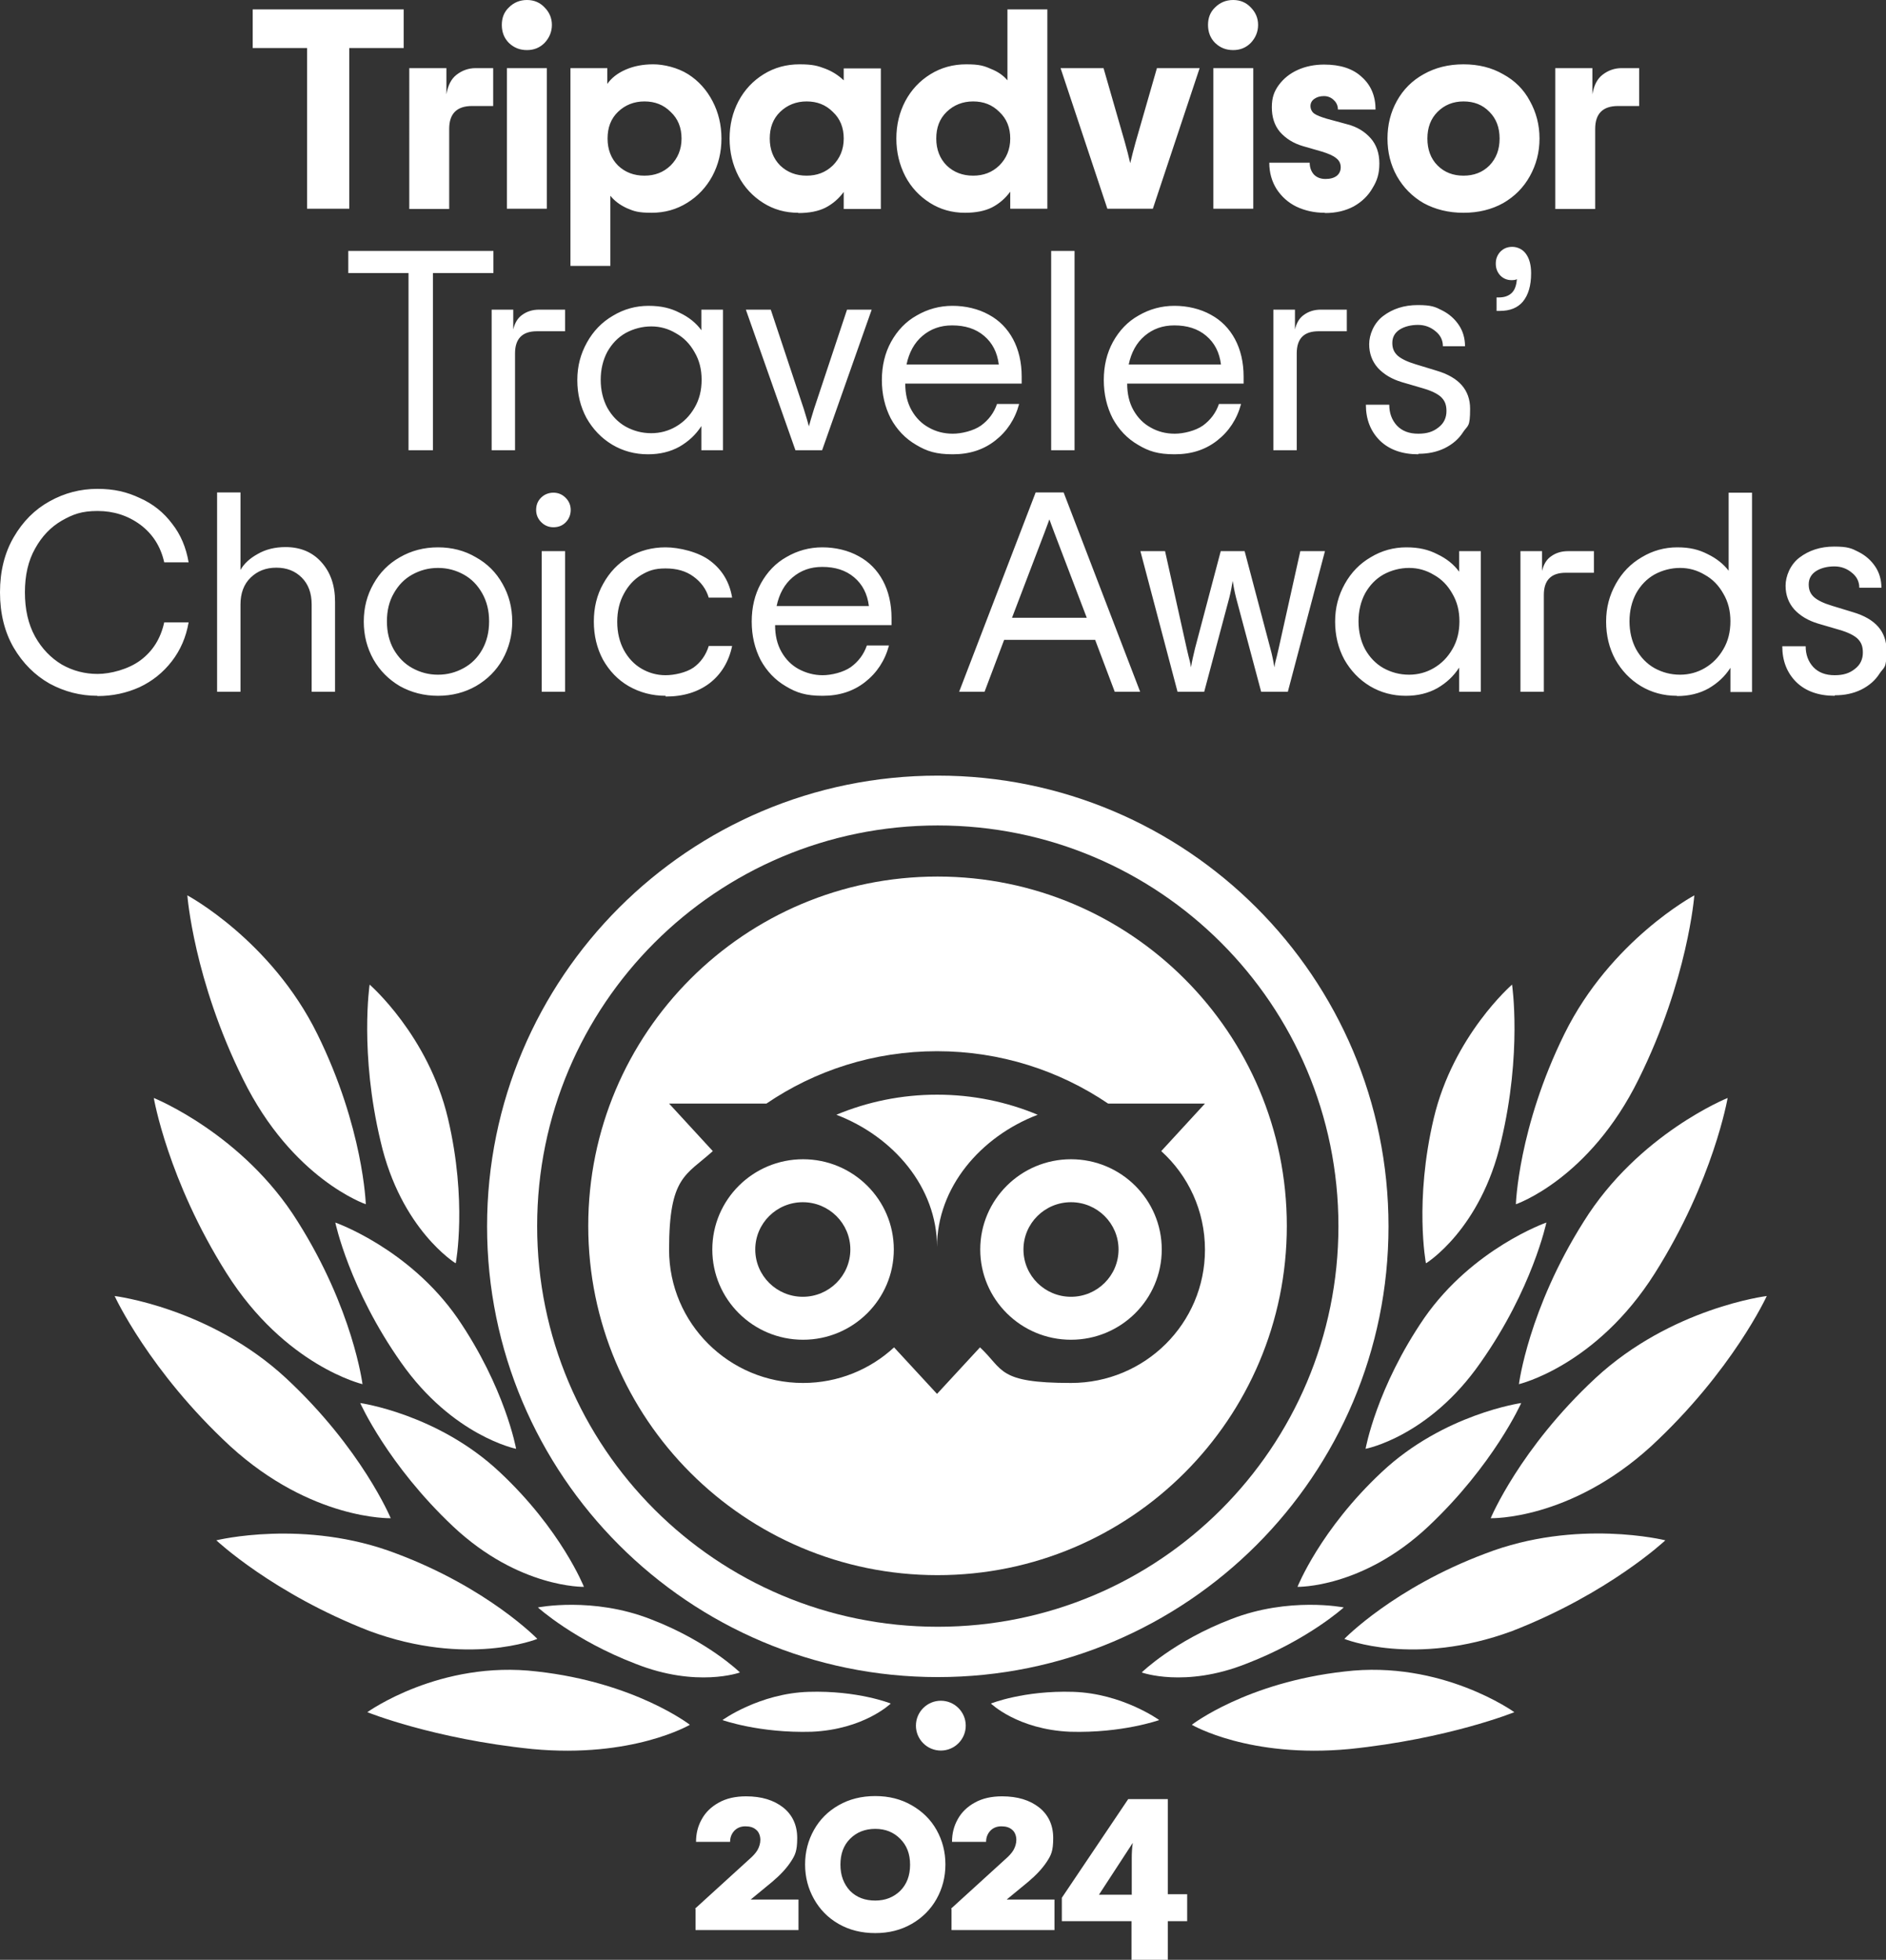 <?xml version="1.0" encoding="UTF-8"?>
<svg id="Layer_1" xmlns="http://www.w3.org/2000/svg" version="1.1" viewBox="0 0 741.9 770.9">
  <rect x="0" y="0" width="741.9" height="770.9" fill="#333333" stroke="none"/>
  <!-- Generator: Adobe Illustrator 29.2.1, SVG Export Plug-In . SVG Version: 2.1.0 Build 116)  -->
  <defs>
    <style>
      .st0 {
        fill-rule: evenodd;
      }

      .st0, .st1 {
        fill: #fff;
        stroke-width: 0px;
      }
    </style>
  </defs>
  <path class="st1" d="M158.8,18.9h-21.4v63.2h-16.6V18.9h-21.4V3.7h59.4v15.2ZM194,26.8v14.9h-8.3c-6,0-9,3-9,9v31.5h-15.7V26.8h14.6v10.3c.6-3.5,1.9-6.1,4-7.7,2.2-1.7,4.7-2.6,7.5-2.6h6.8ZM207.3,19.7c-2.8,0-5.1-.9-7.1-2.8-1.9-1.9-2.8-4.3-2.8-7.1s.9-5.1,2.8-6.9c1.9-1.9,4.3-2.9,7.1-2.9s5.1,1,6.9,2.9c1.9,1.9,2.9,4.2,2.9,6.9s-1,5.1-2.9,7.1c-1.9,1.9-4.2,2.8-6.9,2.8ZM199.4,26.8h15.7v55.3h-15.7V26.8ZM224.3,26.8h14.6v6.2c1.6-2.3,4-4.2,7.2-5.6,3.2-1.4,6.8-2.1,10.9-2.1s9.6,1.3,13.7,3.9c4.1,2.6,7.3,6.2,9.6,10.6,2.3,4.4,3.5,9.3,3.5,14.7s-1.2,10.3-3.6,14.8c-2.4,4.4-5.7,7.9-9.9,10.5-4.2,2.6-8.8,3.9-14,3.9s-6.9-.6-9.7-1.8c-2.8-1.3-4.9-2.9-6.5-4.9v27.6h-15.7V26.8ZM253.5,69.1c4.1,0,7.5-1.3,10.3-4,2.8-2.8,4.3-6.3,4.3-10.6s-1.4-7.8-4.3-10.5c-2.8-2.8-6.2-4.1-10.3-4.1s-7.6,1.4-10.4,4.1c-2.8,2.7-4.1,6.2-4.1,10.5s1.4,7.9,4.1,10.6c2.8,2.7,6.3,4,10.4,4ZM314,83.7c-5.1,0-9.7-1.3-13.8-3.9-4.1-2.6-7.4-6.1-9.7-10.5-2.3-4.5-3.5-9.4-3.5-14.8s1.2-10.3,3.5-14.7c2.4-4.5,5.7-8,9.9-10.6,4.2-2.6,8.9-3.9,14.1-3.9s7.2.6,10.1,1.7c2.9,1.1,5.3,2.7,7.3,4.6v-4.7h14.6v55.3h-14.6v-6.7c-1.9,2.6-4.3,4.7-7.2,6.2-2.8,1.4-6.4,2.1-10.6,2.1ZM317.3,69.1c4.1,0,7.5-1.3,10.3-4,2.8-2.8,4.3-6.3,4.3-10.6s-1.4-7.8-4.3-10.5c-2.8-2.8-6.2-4.1-10.3-4.1s-7.6,1.4-10.4,4.1c-2.8,2.7-4.1,6.2-4.1,10.5s1.4,7.9,4.1,10.6c2.8,2.7,6.3,4,10.4,4ZM379.6,83.7c-5.1,0-9.7-1.3-13.8-3.9s-7.4-6.1-9.7-10.5c-2.3-4.5-3.5-9.4-3.5-14.8s1.2-10.3,3.5-14.7c2.4-4.5,5.7-8,9.9-10.6,4.2-2.6,8.9-3.9,14.1-3.9s7,.6,9.7,1.8c2.8,1.1,4.9,2.6,6.5,4.5V3.7h15.7v78.4h-14.6v-6.7c-1.9,2.6-4.3,4.7-7.2,6.2-2.8,1.4-6.4,2.1-10.6,2.1ZM382.8,69.1c4.1,0,7.5-1.3,10.3-4,2.8-2.8,4.3-6.3,4.3-10.6s-1.4-7.8-4.3-10.5c-2.8-2.8-6.2-4.1-10.3-4.1s-7.6,1.4-10.4,4.1c-2.8,2.7-4.1,6.2-4.1,10.5s1.4,7.9,4.1,10.6c2.8,2.7,6.3,4,10.4,4ZM417.3,26.8h16.8l8.4,29.2c.8,2.8,1.5,5.6,2.1,8.2.6-2.6,1.3-5.3,2.1-8.2l8.4-29.2h16.8l-18.4,55.3h-17.9l-18.4-55.3ZM485.1,19.7c-2.8,0-5.1-.9-7.1-2.8-1.9-1.9-2.8-4.3-2.8-7.1s.9-5.1,2.8-6.9c1.9-1.9,4.3-2.9,7.1-2.9s5.1,1,6.9,2.9c1.9,1.9,2.9,4.2,2.9,6.9s-1,5.1-2.9,7.1c-1.9,1.9-4.2,2.8-6.9,2.8ZM477.3,26.8h15.7v55.3h-15.7V26.8ZM521.1,83.7c-4,0-7.7-.8-11.1-2.4-3.3-1.6-5.9-4-7.8-6.9-1.9-3-2.9-6.5-2.9-10.4h15.9c0,1.9.6,3.5,1.7,4.7,1.1,1.1,2.6,1.7,4.5,1.7s3.3-.4,4.4-1.2c1-.8,1.6-1.9,1.6-3.4s-.6-2.7-1.8-3.6c-1.2-1-3.1-1.8-5.7-2.6l-7.3-2.1c-3.8-1.1-6.8-3-9.1-5.6-2.2-2.6-3.2-5.9-3.2-9.7s.9-6.2,2.7-8.7c1.9-2.6,4.4-4.6,7.5-6,3.1-1.4,6.6-2.1,10.4-2.1,6.3,0,11.3,1.6,14.8,4.9,3.6,3.2,5.4,7.5,5.4,12.8h-14.8c0-1.4-.5-2.7-1.6-3.7-1-1-2.3-1.6-3.9-1.6s-2.8.4-3.8,1.1c-1,.7-1.5,1.7-1.5,2.8s.5,2.3,1.5,3c1,.7,2.6,1.3,4.9,2l8.1,2.2c3.9,1,6.9,2.9,9.2,5.5,2.2,2.5,3.4,5.8,3.4,9.9s-.9,6.8-2.7,9.7c-1.7,3-4.2,5.4-7.4,7.2-3.2,1.7-6.9,2.6-11.2,2.6ZM575.7,83.7c-5.9,0-11.1-1.3-15.7-3.8-4.5-2.6-8-6.2-10.5-10.6-2.5-4.5-3.7-9.4-3.7-14.8s1.2-10.3,3.7-14.8c2.5-4.5,6-8,10.5-10.5,4.6-2.6,9.8-3.9,15.7-3.9s11.1,1.3,15.6,3.9c4.6,2.5,8.1,6,10.5,10.5,2.5,4.5,3.8,9.4,3.8,14.8s-1.3,10.3-3.8,14.8c-2.5,4.5-6,8-10.5,10.6-4.5,2.5-9.7,3.8-15.6,3.8ZM575.7,69.1c4.1,0,7.5-1.3,10.2-4,2.7-2.8,4-6.3,4-10.6s-1.3-7.8-4-10.5c-2.7-2.8-6.1-4.1-10.2-4.1s-7.5,1.4-10.2,4.1c-2.7,2.7-4,6.2-4,10.5s1.3,7.9,4,10.6c2.7,2.7,6.1,4,10.2,4ZM644.8,26.8v14.9h-8.3c-6,0-9,3-9,9v31.5h-15.7V26.8h14.6v10.3c.6-3.5,1.9-6.1,4-7.7,2.2-1.7,4.7-2.6,7.5-2.6h6.8ZM194,107.4h-23.7v69.7h-9.6v-69.7h-23.7v-8.7h57.1v8.7ZM222.3,121.8v8.5h-11.1c-5.7,0-8.6,2.9-8.6,8.7v38.1h-9.2v-55.3h8.5v7.8c.6-2.6,1.8-4.6,3.6-5.8,1.8-1.3,4-2,6.6-2h10.2ZM254.9,178.7c-5.2,0-9.9-1.3-14.1-3.8-4.3-2.6-7.6-6.1-10.1-10.5-2.4-4.5-3.6-9.4-3.6-14.9s1.3-10.3,3.8-14.8c2.5-4.5,5.9-8,10.2-10.5,4.3-2.6,9-3.9,14-3.9s8.7.9,12.2,2.7c3.6,1.7,6.5,4,8.6,6.9v-8.1h8.5v55.3h-8.5v-9.5c-2.2,3.4-5,6-8.6,8.1-3.6,2-7.7,3-12.4,3ZM256.2,170.4c3.5,0,6.8-.9,9.7-2.6,3.1-1.8,5.5-4.3,7.3-7.4,1.9-3.2,2.8-6.9,2.8-11s-.9-7.7-2.8-10.9c-1.8-3.2-4.2-5.7-7.3-7.4-3-1.8-6.2-2.7-9.7-2.7s-7,.9-10.1,2.6c-3,1.7-5.4,4.2-7.2,7.4-1.7,3.2-2.6,6.9-2.6,11s.9,7.8,2.6,11c1.8,3.2,4.2,5.7,7.2,7.4,3.1,1.7,6.4,2.6,10.1,2.6ZM293.5,121.8h9.7l13,39.1c1,3.1,1.6,5.4,2,6.8.4-1.4,1-3.7,2-6.8l13-39.1h9.7l-19.5,55.3h-10.5l-19.5-55.3ZM401.9,150.9h-45.8c0,4,.8,7.5,2.5,10.5,1.7,3,4,5.3,6.8,6.8,2.8,1.6,6,2.4,9.4,2.4s8.1-1.1,11.1-3.2c3-2.2,5.1-5,6.3-8.5h8.7c-1.6,6-4.8,10.8-9.4,14.4-4.6,3.6-10.1,5.4-16.7,5.4s-10.2-1.2-14.4-3.7c-4.3-2.5-7.6-6-10-10.4-2.3-4.5-3.5-9.5-3.5-15.1s1.2-10.6,3.6-15c2.5-4.5,5.8-8,10.1-10.4,4.3-2.5,9-3.8,14.1-3.8s10.2,1.2,14.3,3.5c4.1,2.2,7.3,5.5,9.5,9.6s3.4,9.1,3.4,14.7v2.9ZM374.5,128c-4.6,0-8.4,1.4-11.6,4.1-3.2,2.7-5.3,6.5-6.3,11.3h36.3c-.6-4.8-2.5-8.5-5.8-11.3-3.3-2.8-7.5-4.1-12.5-4.1ZM413.5,98.7h9.2v78.4h-9.2v-78.4ZM489.2,150.9h-45.8c0,4,.8,7.5,2.5,10.5,1.7,3,4,5.3,6.8,6.8,2.8,1.6,6,2.4,9.4,2.4s8.1-1.1,11.1-3.2c3-2.2,5.1-5,6.3-8.5h8.7c-1.6,6-4.8,10.8-9.4,14.4-4.6,3.6-10.1,5.4-16.7,5.4s-10.2-1.2-14.4-3.7c-4.3-2.5-7.6-6-10-10.4-2.3-4.5-3.5-9.5-3.5-15.1s1.2-10.6,3.6-15c2.5-4.5,5.8-8,10.1-10.4,4.3-2.5,9-3.8,14.1-3.8s10.2,1.2,14.3,3.5c4.1,2.2,7.3,5.5,9.5,9.6s3.4,9.1,3.4,14.7v2.9ZM461.9,128c-4.6,0-8.4,1.4-11.6,4.1-3.2,2.7-5.3,6.5-6.3,11.3h36.3c-.6-4.8-2.5-8.5-5.8-11.3-3.3-2.8-7.5-4.1-12.5-4.1ZM529.8,121.8v8.5h-11.1c-5.8,0-8.6,2.9-8.6,8.7v38.1h-9.2v-55.3h8.5v7.8c.6-2.6,1.8-4.6,3.6-5.8,1.8-1.3,4-2,6.6-2h10.2ZM557.9,178.7c-6.3,0-11.4-1.8-15.1-5.4-3.7-3.7-5.5-8.4-5.5-14.1h9.2c0,3.3,1,6,3,8.2,2.1,2.2,4.9,3.2,8.4,3.2s5.9-.8,8-2.5c2.1-1.6,3.1-3.8,3.1-6.4s-.7-4.1-2.1-5.5c-1.4-1.3-3.8-2.5-7.3-3.5l-8.2-2.4c-4-1.2-7.1-3.1-9.4-5.6-2.2-2.5-3.4-5.6-3.4-9.3s1.8-8.3,5.5-11.1c3.7-2.8,8.2-4.3,13.6-4.3s6.9.7,9.6,2.1c2.8,1.4,5,3.4,6.6,5.8s2.4,5.2,2.4,8.3h-8.7c0-2.4-1-4.4-2.9-5.9-1.9-1.6-4.2-2.5-6.9-2.5s-5.3.6-7.3,1.9c-1.9,1.3-2.8,3-2.8,5.2s.7,3.7,2.1,5c1.5,1.3,3.8,2.4,7.1,3.4l8.2,2.5c8.8,2.6,13.2,7.6,13.2,15s-.9,6.4-2.7,9.1c-1.7,2.7-4.1,4.8-7.3,6.4-3.1,1.5-6.5,2.2-10.3,2.2ZM588.7,117h.9c2.2,0,3.8-.6,5-1.7,1.2-1.1,1.9-2.9,2.1-5.5-.4.3-1.2.4-2.1.4-1.7,0-3.2-.6-4.4-1.8-1.2-1.3-1.8-2.8-1.8-4.7s.6-3.4,1.8-4.7c1.3-1.3,2.8-1.9,4.7-1.9s4.1.9,5.4,2.8c1.3,1.8,2,4.3,2,7.6,0,4.9-1.1,8.5-3.2,11.1-2.1,2.5-5.1,3.7-9.1,3.7h-1.3v-5.4ZM38.3,273.7c-6.6,0-12.9-1.6-18.8-4.8-5.8-3.3-10.5-8-14.1-14.1-3.6-6.2-5.4-13.5-5.4-21.8s1.8-15.5,5.4-21.7c3.6-6.2,8.3-10.9,14.1-14.1,5.9-3.3,12.2-4.9,18.8-4.9s11.6,1.2,16.7,3.6c5.2,2.3,9.4,5.7,12.7,10.1,3.4,4.3,5.5,9.4,6.5,15.2h-9.6c-1.4-6.3-4.6-11.2-9.4-14.8-4.9-3.6-10.5-5.4-16.8-5.4s-9.7,1.3-14.1,3.8c-4.3,2.5-7.8,6.1-10.5,11-2.7,4.8-4,10.5-4,17.2s1.3,12.5,4,17.4c2.7,4.8,6.2,8.4,10.5,11,4.4,2.5,9.1,3.7,14.1,3.7s12.1-1.8,16.9-5.4c4.8-3.6,7.9-8.5,9.3-14.9h9.6c-1,5.8-3.2,10.9-6.6,15.3-3.4,4.4-7.6,7.8-12.7,10.2-5.1,2.3-10.6,3.5-16.6,3.5ZM85.4,193.7h9.2v30.5c1.4-2.5,3.7-4.6,6.8-6.3,3.1-1.8,6.8-2.7,10.9-2.7,5.9,0,10.6,2,14.1,5.9,3.6,4,5.4,9.1,5.4,15.6v35.4h-9.2v-34.3c0-4.5-1.3-8-3.9-10.6-2.6-2.6-5.9-3.9-10-3.9s-7.4,1.3-10.1,3.9c-2.7,2.6-4,6.2-4,10.6v34.3h-9.2v-78.4ZM172.3,273.7c-5.5,0-10.5-1.3-15-3.8-4.4-2.6-7.9-6.1-10.4-10.5-2.5-4.5-3.8-9.4-3.8-14.9s1.3-10.4,3.8-14.8c2.5-4.5,6-8,10.4-10.5,4.5-2.6,9.5-3.9,15-3.9s10.5,1.3,14.9,3.9c4.5,2.5,8,6,10.5,10.5,2.5,4.4,3.8,9.3,3.8,14.8s-1.3,10.4-3.8,14.9c-2.5,4.4-6,7.9-10.5,10.5-4.4,2.5-9.4,3.8-14.9,3.8ZM172.3,265.4c3.7,0,7-.9,10.1-2.6,3.1-1.7,5.5-4.1,7.3-7.3,1.8-3.2,2.7-6.9,2.7-11.1s-.9-7.8-2.7-11c-1.8-3.2-4.2-5.7-7.3-7.4-3.1-1.7-6.4-2.6-10.1-2.6s-7,.9-10.1,2.6c-3.1,1.7-5.5,4.2-7.3,7.4-1.8,3.1-2.7,6.8-2.7,11s.9,7.9,2.7,11.1c1.8,3.1,4.2,5.6,7.3,7.3,3.1,1.7,6.4,2.6,10.1,2.6ZM217.7,207.4c-1.9,0-3.5-.7-4.8-2-1.3-1.3-2-2.9-2-4.8s.6-3.5,1.9-4.8,3-2,4.9-2,3.5.7,4.8,2c1.3,1.3,2,2.9,2,4.8s-.7,3.6-2,4.9c-1.3,1.3-2.9,1.9-4.8,1.9ZM213.1,216.8h9.2v55.3h-9.2v-55.3ZM261.9,273.7c-5.4,0-10.2-1.3-14.6-3.8-4.3-2.5-7.6-6-10.1-10.4-2.4-4.5-3.6-9.5-3.6-15s1.2-10.5,3.7-14.9c2.5-4.5,5.8-8,10.1-10.5,4.3-2.5,9.1-3.8,14.4-3.8s13.1,1.8,17.7,5.4c4.6,3.5,7.5,8.3,8.5,14.4h-9.2c-1-3.4-3.1-6.2-6-8.3-3-2.2-6.6-3.2-11-3.2s-6.7.9-9.6,2.6c-2.8,1.7-5.1,4.2-6.8,7.4-1.7,3.1-2.6,6.8-2.6,11s.9,7.9,2.6,11.1c1.7,3.1,4,5.6,6.9,7.3,2.9,1.7,6.1,2.6,9.5,2.6s8.1-1,11-3c2.8-2,4.9-4.9,6-8.5h9.2c-1.3,6.2-4.3,11.1-8.8,14.6-4.6,3.5-10.3,5.3-17.4,5.3ZM350.7,245.9h-45.8c0,4,.8,7.5,2.5,10.5,1.7,3,4,5.3,6.8,6.8s6,2.4,9.4,2.4,8.1-1.1,11.1-3.2c3-2.2,5.1-5,6.3-8.5h8.7c-1.6,6-4.8,10.8-9.4,14.4-4.6,3.6-10.1,5.4-16.7,5.4s-10.2-1.2-14.4-3.7c-4.3-2.5-7.6-6-10-10.4-2.3-4.5-3.5-9.5-3.5-15.1s1.2-10.6,3.6-15c2.5-4.5,5.8-8,10.1-10.4,4.3-2.5,9-3.8,14.1-3.8s10.2,1.2,14.3,3.5c4.1,2.2,7.3,5.5,9.5,9.6s3.4,9.1,3.4,14.7v2.9ZM323.4,223c-4.6,0-8.4,1.4-11.6,4.1-3.2,2.7-5.3,6.5-6.3,11.3h36.3c-.6-4.8-2.5-8.5-5.8-11.3s-7.5-4.1-12.5-4.1ZM430.8,251.7h-35.8l-7.7,20.4h-10l30.1-78.4h11l30.1,78.4h-10l-7.7-20.4ZM427.5,243l-12.7-33.3c-1-2.7-1.7-4.5-2-5.4-.3.9-1,2.7-2,5.4l-12.7,33.3h29.3ZM448.6,216.8h9.7l8.5,38.2.7,3c.4,1.5.8,3,1,4.5.4-2.5,1-5,1.6-7.5l10.1-38.2h9.4l10.1,38.2c.7,2.5,1.2,5,1.6,7.5.2-1.5.6-3,1-4.5l.7-3,8.5-38.2h9.7l-14.6,55.3h-10.5l-9.9-37.1c-.6-2.4-1-4.6-1.3-6.5-.3,1.9-.7,4.1-1.3,6.5l-9.9,37.1h-10.5l-14.6-55.3ZM553,273.7c-5.2,0-9.9-1.3-14.1-3.8-4.3-2.6-7.6-6.1-10.1-10.5-2.4-4.5-3.6-9.4-3.6-14.9s1.3-10.3,3.8-14.8c2.5-4.5,5.9-8,10.2-10.5,4.3-2.6,9-3.9,14-3.9s8.7.9,12.2,2.7c3.6,1.7,6.5,4,8.6,6.9v-8.1h8.5v55.3h-8.5v-9.5c-2.2,3.4-5,6-8.6,8.1-3.6,2-7.7,3-12.4,3ZM554.3,265.4c3.5,0,6.8-.9,9.7-2.6,3.1-1.8,5.5-4.3,7.3-7.4,1.9-3.2,2.8-6.9,2.8-11s-.9-7.7-2.8-10.9c-1.8-3.2-4.2-5.7-7.3-7.4-3-1.8-6.2-2.7-9.7-2.7s-7,.9-10.1,2.6c-3,1.7-5.4,4.2-7.2,7.4-1.7,3.2-2.6,6.9-2.6,11s.9,7.8,2.6,11c1.8,3.2,4.2,5.7,7.2,7.4,3.1,1.7,6.4,2.6,10.1,2.6ZM627,216.8v8.5h-11.1c-5.7,0-8.6,2.9-8.6,8.7v38.1h-9.2v-55.3h8.5v7.8c.6-2.6,1.8-4.6,3.6-5.8,1.8-1.3,4-2,6.6-2h10.2ZM659.6,273.7c-5.2,0-9.9-1.3-14.1-3.8-4.3-2.6-7.6-6.1-10.1-10.5-2.4-4.5-3.6-9.4-3.6-14.9s1.3-10.3,3.8-14.8c2.5-4.5,5.9-8,10.2-10.5,4.3-2.6,9-3.9,14-3.9s8.5.9,12,2.7c3.5,1.7,6.2,3.9,8.2,6.5v-30.7h9.2v78.4h-8.5v-9.5c-2.2,3.4-5,6-8.6,8.1-3.6,2-7.7,3-12.4,3ZM660.9,265.4c3.5,0,6.8-.9,9.7-2.6,3.1-1.8,5.5-4.3,7.3-7.4,1.9-3.2,2.8-6.9,2.8-11s-.9-7.7-2.8-10.9c-1.8-3.2-4.2-5.7-7.3-7.4-3-1.8-6.2-2.7-9.7-2.7s-7,.9-10.1,2.6c-3,1.7-5.4,4.2-7.2,7.4-1.7,3.2-2.6,6.9-2.6,11s.9,7.8,2.6,11c1.8,3.2,4.2,5.7,7.2,7.4,3.1,1.7,6.4,2.6,10.1,2.6ZM721.7,273.7c-6.3,0-11.4-1.8-15.1-5.4-3.7-3.7-5.5-8.4-5.5-14.1h9.2c0,3.3,1,6,3,8.2,2.1,2.2,4.9,3.2,8.4,3.2s5.9-.8,8-2.5c2.1-1.6,3.1-3.8,3.1-6.4s-.7-4.1-2.1-5.5c-1.4-1.3-3.8-2.5-7.3-3.5l-8.2-2.4c-4-1.2-7.1-3.1-9.4-5.6-2.2-2.5-3.4-5.6-3.4-9.3s1.8-8.3,5.5-11.1c3.7-2.8,8.2-4.3,13.6-4.3s6.9.7,9.6,2.1c2.8,1.4,5,3.4,6.6,5.8s2.4,5.2,2.4,8.3h-8.7c0-2.4-1-4.4-2.9-5.9-1.9-1.6-4.2-2.5-6.9-2.5s-5.3.6-7.3,1.9c-1.9,1.3-2.8,3-2.8,5.2s.7,3.7,2.1,5c1.5,1.3,3.8,2.4,7.1,3.4l8.2,2.5c8.8,2.6,13.2,7.6,13.2,15s-.9,6.4-2.7,9.1c-1.7,2.7-4.1,4.8-7.3,6.4-3.1,1.5-6.5,2.2-10.3,2.2Z"/>
  <path class="st1" d="M273.4,750.8l21.3-19.4c1.5-1.3,2.6-2.5,3.3-3.7.7-1.3,1.1-2.6,1.1-4s-.5-3-1.6-3.9c-1.1-1-2.5-1.4-4.3-1.4s-3.2.6-4.3,1.7c-1.1,1.2-1.7,2.6-1.7,4.4h-13.4c0-3.2.7-6.1,2.2-8.8,1.5-2.8,3.8-5,6.7-6.6,3-1.7,6.6-2.5,10.8-2.5,6.1,0,10.9,1.5,14.6,4.4,3.6,2.9,5.5,6.9,5.5,12s-.8,6.7-2.5,9.3c-1.7,2.6-4.1,5.2-7.3,7.9l-8.5,7h18.8v12h-40.5v-8.3ZM344.3,760.4c-5.4,0-10.2-1.2-14.4-3.6-4.2-2.4-7.4-5.7-9.7-9.8-2.3-4.1-3.5-8.6-3.5-13.6s1.2-9.5,3.5-13.6c2.3-4.1,5.5-7.3,9.7-9.7,4.2-2.4,9-3.6,14.4-3.6s10.1,1.2,14.3,3.6c4.2,2.4,7.5,5.6,9.8,9.7,2.3,4.1,3.5,8.6,3.5,13.6s-1.2,9.5-3.5,13.6c-2.3,4.1-5.6,7.4-9.8,9.8-4.2,2.4-8.9,3.6-14.3,3.6ZM344.3,747.6c4,0,7.2-1.3,9.8-3.8,2.6-2.6,3.9-6,3.9-10.3s-1.3-7.6-3.9-10.2c-2.6-2.6-5.8-3.9-9.8-3.9s-7.3,1.3-9.9,3.9c-2.6,2.6-3.8,6-3.8,10.2s1.3,7.6,3.8,10.3c2.6,2.6,5.9,3.8,9.9,3.8ZM374.1,750.8l21.3-19.4c1.5-1.3,2.6-2.5,3.3-3.7.7-1.3,1.1-2.6,1.1-4s-.5-3-1.6-3.9c-1.1-1-2.5-1.4-4.3-1.4s-3.2.6-4.3,1.7c-1.1,1.2-1.7,2.6-1.7,4.4h-13.4c0-3.2.7-6.1,2.2-8.8,1.5-2.8,3.8-5,6.7-6.6,3-1.7,6.6-2.5,10.8-2.5,6.1,0,10.9,1.5,14.6,4.4,3.6,2.9,5.5,6.9,5.5,12s-.8,6.7-2.5,9.3-4.1,5.2-7.3,7.9l-8.5,7h18.8v12h-40.5v-8.3ZM445.2,755.7h-27.5v-9.2l26.1-38.8h15.6v37.4h7.6v10.6h-7.6v15.2h-14.3v-15.2ZM445.2,745.2v-14.3c0-1.9.1-3.9.4-6l-13.3,20.4h13Z"/>
  <path class="st1" d="M368.9,305.1c-97.9,0-177.3,79.4-177.3,177.3s79.4,177.3,177.3,177.3,177.3-79.4,177.3-177.3-79.4-177.3-177.3-177.3ZM368.9,639.9c-87.1,0-157.6-70.5-157.6-157.6s70.5-157.6,157.6-157.6,157.6,70.5,157.6,157.6-70.5,157.6-157.6,157.6Z"/>
  <path class="st1" d="M271.3,678.4s-21.5-16.6-60-20.9c-38.2-4.6-66.8,16-66.8,16,0,0,25.9,10.5,64.9,14.5,39.4,3.7,61.9-9.5,61.9-9.5Z"/>
  <path class="st1" d="M211.3,644.6s-19.4-20-55.4-33.5c-36-13.8-70.8-5.2-70.8-5.2,0,0,22.2,20.9,60.3,35.7,38.5,14.2,65.9,3.1,65.9,3.1Z"/>
  <path class="st1" d="M153.7,597.2s-11.4-27.4-41.2-55.1c-29.9-27.7-67.4-32.3-67.4-32.3,0,0,13.5,29.5,45.5,59.1,32,29.2,63.1,28.3,63.1,28.3Z"/>
  <path class="st1" d="M142.6,544.5s-3.7-29.5-25.5-64c-21.5-34.5-56.6-48.6-56.6-48.6,0,0,5.5,32.3,28.6,68.9,23.1,36.6,53.6,43.7,53.6,43.7Z"/>
  <path class="st1" d="M143.9,473.8s-.9-30.2-19.1-67.1c-18.2-36.9-51.1-54.5-51.1-54.5,0,0,2.5,33.2,21.9,72.3,19.4,39.4,48.3,49.2,48.3,49.2Z"/>
  <path class="st1" d="M229.7,624.2s-8.9-22.5-33.2-45.2c-24.3-22.8-54.8-27.1-54.8-27.1,0,0,10.8,24.3,36.6,48.6,25.9,24.3,51.4,23.7,51.4,23.7Z"/>
  <path class="st1" d="M291,657.8s-12.6-12.3-35.1-20.9c-22.8-8.9-44.3-4.6-44.3-4.6,0,0,14.2,12.9,38.5,22.2,24,9.5,40.9,3.4,40.9,3.4Z"/>
  <path class="st1" d="M350.4,670.1s-12.9-5.2-32.3-4.6c-19.4.6-33.9,11.1-33.9,11.1,0,0,14.5,5.2,35.1,4.6,20.6-.9,31.1-11.1,31.1-11.1Z"/>
  <path class="st1" d="M203,569.8s-4.3-24-23.1-51.4c-19.1-27.4-48-37.5-48-37.5,0,0,5.5,26.2,25.9,55.1,20.3,28.9,45.2,33.9,45.2,33.9Z"/>
  <path class="st1" d="M179.3,496.8s4.6-24.3-3.1-56.9c-7.7-32.6-30.8-52.6-30.8-52.6,0,0-4,26.8,4.3,61.6,8,34.8,29.5,48,29.5,48Z"/>
  <path class="st1" d="M468.9,678.4s21.5-16.6,60-20.9c38.2-4.6,66.8,16,66.8,16,0,0-25.9,10.5-64.9,14.5-39.4,3.7-61.9-9.5-61.9-9.5Z"/>
  <path class="st1" d="M528.9,644.6s19.4-20,55.4-33.5c36-13.9,70.8-5.2,70.8-5.2,0,0-22.2,20.9-60.3,35.7-38.5,14.2-65.9,3.1-65.9,3.1Z"/>
  <path class="st1" d="M586.4,597.2s11.4-27.4,41.2-55.1c29.9-27.7,67.4-32.3,67.4-32.3,0,0-13.5,29.5-45.5,59.1-32,29.2-63.1,28.3-63.1,28.3Z"/>
  <path class="st1" d="M597.5,544.5s3.7-29.5,25.5-64c21.5-34.5,56.6-48.6,56.6-48.6,0,0-5.5,32.3-28.6,68.9-23.1,36.6-53.6,43.7-53.6,43.7Z"/>
  <path class="st1" d="M596.3,473.8s.9-30.2,19.1-67.1c18.2-36.9,51.1-54.5,51.1-54.5,0,0-2.5,33.2-21.9,72.3-19.4,39.4-48.3,49.2-48.3,49.2Z"/>
  <path class="st1" d="M510.4,624.2s8.9-22.5,33.2-45.2c24.3-22.8,54.8-27.1,54.8-27.1,0,0-10.8,24.3-36.6,48.6-25.9,24.3-51.4,23.7-51.4,23.7Z"/>
  <path class="st1" d="M449.2,657.8s12.6-12.3,35.1-20.9c22.8-8.9,44.3-4.6,44.3-4.6,0,0-14.2,12.9-38.5,22.2-24,9.5-40.9,3.4-40.9,3.4Z"/>
  <path class="st1" d="M389.8,670.1s12.9-5.2,32.3-4.6c19.4.6,33.9,11.1,33.9,11.1,0,0-14.5,5.2-35.1,4.6-20.6-.9-31.1-11.1-31.1-11.1Z"/>
  <path class="st1" d="M537.2,569.8s4.3-24,23.1-51.4c19.1-27.4,48-37.5,48-37.5,0,0-5.5,26.2-25.9,55.1-20.3,29.2-45.2,33.9-45.2,33.9Z"/>
  <path class="st1" d="M560.9,496.8s-4.6-24.3,3.1-56.9c7.7-32.6,30.8-52.6,30.8-52.6,0,0,4,26.8-4.3,61.6-8,34.8-29.5,48-29.5,48Z"/>
  <path class="st1" d="M370.1,688.6c5.4,0,9.8-4.4,9.8-9.8s-4.4-9.8-9.8-9.8-9.8,4.4-9.8,9.8,4.4,9.8,9.8,9.8Z"/>
  <path class="st0" d="M368.8,619.6c75.9,0,137.4-61.5,137.4-137.4s-61.5-137.4-137.4-137.4-137.4,61.5-137.4,137.4,61.5,137.4,137.4,137.4ZM315.8,510.1c10.3,0,18.7-8.3,18.7-18.6s-8.4-18.6-18.7-18.6-18.7,8.3-18.7,18.6,8.4,18.6,18.7,18.6ZM402.6,491.5c0-10.3,8.4-18.6,18.7-18.6s18.7,8.3,18.7,18.6-8.4,18.6-18.7,18.6-18.7-8.3-18.7-18.6ZM385.6,491.5c0,19.6,16,35.5,35.7,35.5s35.7-15.9,35.7-35.5-16-35.5-35.7-35.5-35.7,15.9-35.7,35.5ZM329,438.5c22.5,8.6,39.6,28.6,39.6,52,0-23.4,17.1-43.4,39.6-52-12.2-5.1-25.6-7.9-39.6-7.9s-27.4,2.8-39.6,7.9ZM280.2,491.5c0,19.6,16,35.5,35.7,35.5s35.7-15.9,35.7-35.5-16-35.5-35.7-35.5-35.7,15.9-35.7,35.5ZM474,434.1l-17.2,18.7c10.6,9.6,17.2,23.4,17.2,38.8,0,29-23.6,52.4-52.7,52.4s-26.4-5.3-35.8-14l-16.9,18.3-16.9-18.3c-9.4,8.7-22,14-35.8,14-29.1,0-52.7-23.5-52.7-52.4s6.6-29.2,17.2-38.8l-17.2-18.7h38.3c19.1-13,42.2-20.6,67.1-20.6s48.1,7.6,67.3,20.6h38.2Z"/>
</svg>
